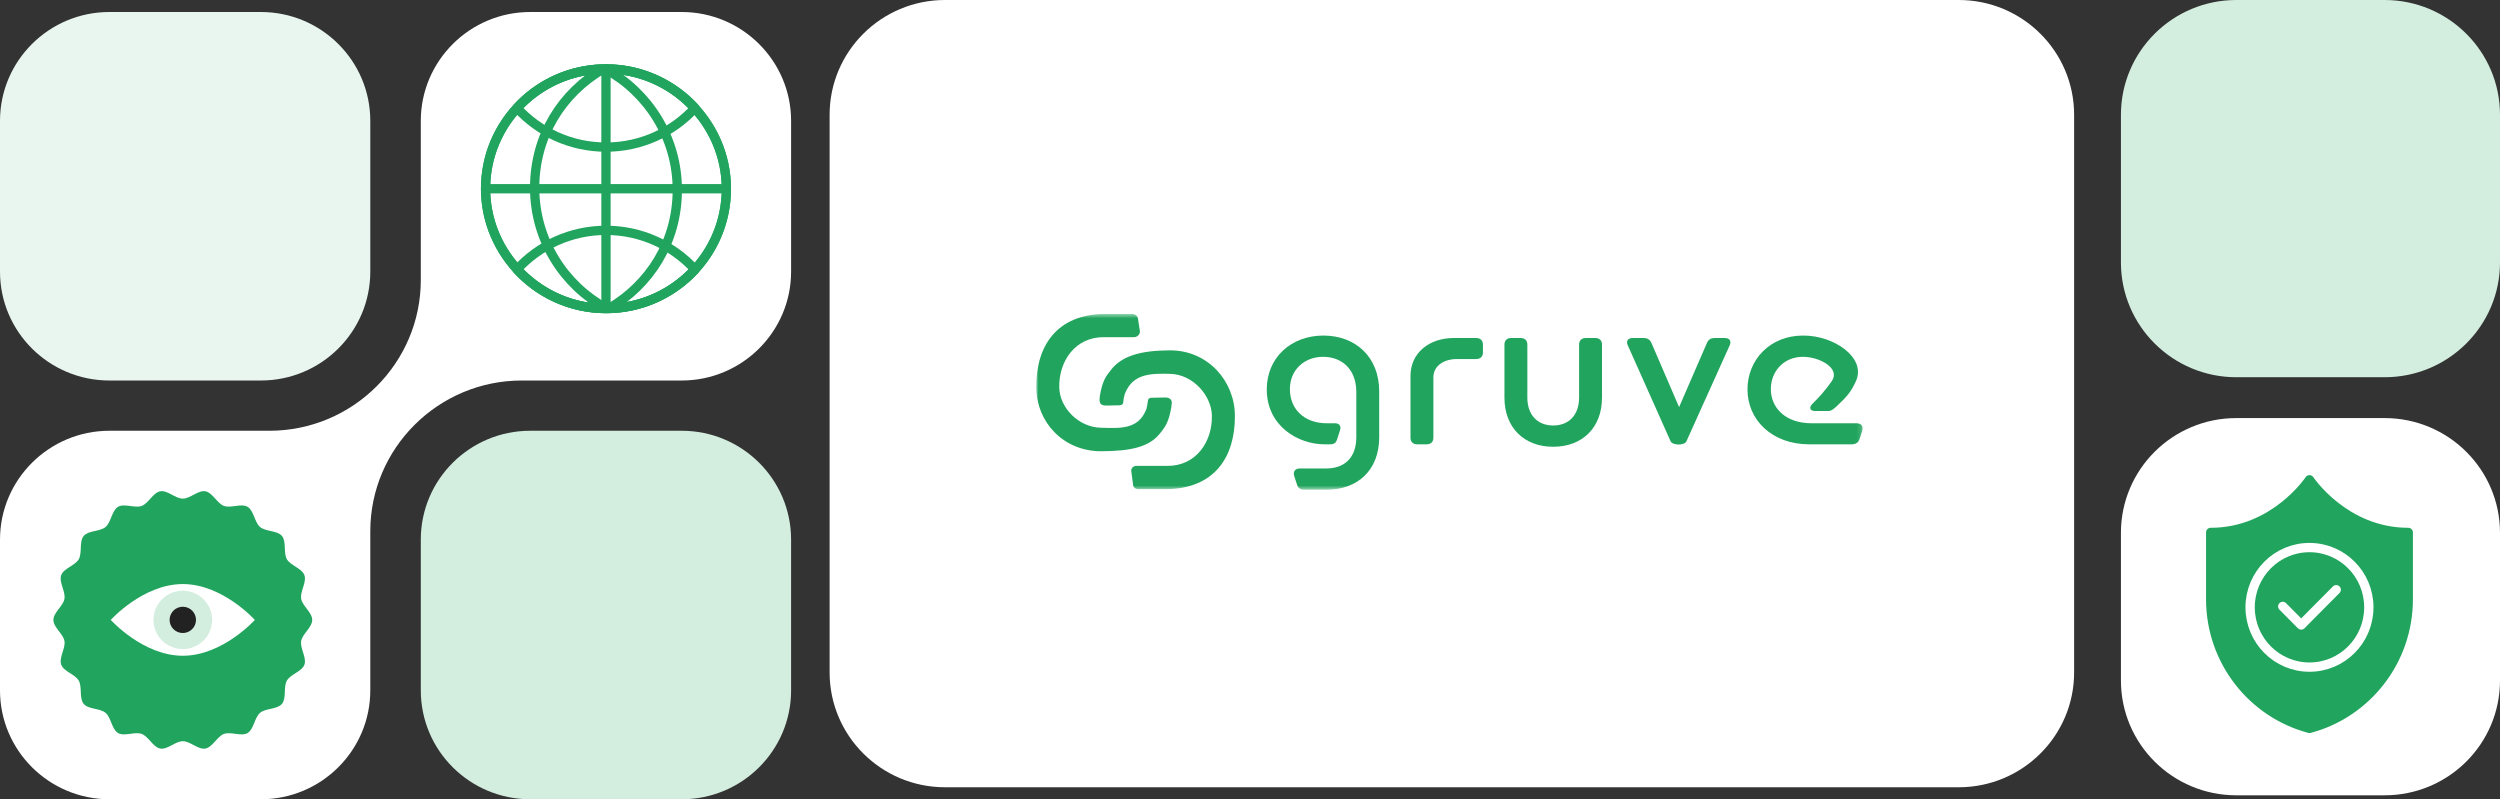 <svg xmlns="http://www.w3.org/2000/svg" width="538" height="172" viewBox="0 0 538 172" fill="none"><rect x="0" y="0" width="538" height="172" fill="#333333" stroke="none"/><g clip-path="url(#clip0_346_894)"><path d="M203.361 0H421.522C435.224 0 446.35 11.071 446.35 24.707V144.711C446.35 158.347 435.224 169.418 421.522 169.418H203.361C189.658 169.418 178.533 158.347 178.533 144.711V24.707C178.533 11.071 189.658 0 203.361 0Z" fill="white"></path><mask id="mask0_346_894" style="mask-type:luminance" maskUnits="userSpaceOnUse" x="223" y="67" width="178" height="39"><path d="M400.854 67.556H223V105.39H400.854V67.556Z" fill="white"></path></mask><g mask="url(#mask0_346_894)"><path d="M279.103 104.244L278.511 102.434C278.215 101.48 278.709 100.813 279.742 100.813H285.411C289.402 100.813 291.878 98.43 291.878 94.092V84.367C291.878 79.456 288.773 76.787 284.732 76.787C280.691 76.787 277.586 79.599 277.586 83.746C277.586 87.893 280.493 91.088 285.57 91.088H287.295C288.183 91.088 288.675 91.661 288.379 92.566L287.739 94.567C287.493 95.329 287.05 95.616 286.26 95.616H285.028C279.312 95.616 272.609 91.658 272.609 83.794C272.609 76.93 277.882 72.211 284.782 72.211C291.682 72.211 296.807 76.787 296.807 84.224V94.092C296.807 101.194 292.163 105.389 285.461 105.389H280.632C279.845 105.389 279.303 105.008 279.105 104.244H279.103Z" fill="#21A55E"></path><path d="M312.829 72.736H317.649C318.585 72.736 319.127 73.26 319.127 74.167V75.836C319.127 76.742 318.585 77.266 317.649 77.266H313.371C311.154 77.266 308.466 78.457 308.466 81.223V94.189C308.466 95.094 307.924 95.619 306.986 95.619H305.015C304.079 95.619 303.537 95.094 303.537 94.189V80.89C303.537 75.933 307.604 72.738 312.829 72.738V72.736Z" fill="#21A55E"></path><path d="M323.755 74.167C323.755 73.262 324.297 72.736 325.233 72.736H327.204C328.14 72.736 328.684 73.26 328.684 74.167V85.559C328.684 89.278 330.851 91.565 334.253 91.565C337.654 91.565 339.821 89.276 339.821 85.559V74.167C339.821 73.262 340.363 72.736 341.301 72.736H343.272C344.208 72.736 344.752 73.26 344.752 74.167V85.559C344.752 92.042 340.513 96.143 334.255 96.143C327.996 96.143 323.757 92.042 323.757 85.559V74.167H323.755Z" fill="#21A55E"></path><path d="M359.527 94.998L350.337 74.405C349.846 73.403 350.287 72.736 351.421 72.736H353.688C354.476 72.736 355.02 73.022 355.364 73.738L361.339 87.609L367.363 73.738C367.707 73.022 368.201 72.736 369.038 72.736H371.108C372.241 72.736 372.685 73.403 372.191 74.405L362.904 94.998C362.706 95.475 361.783 95.665 361.239 95.665C360.648 95.665 359.773 95.473 359.527 94.998Z" fill="#21A55E"></path><path d="M376.058 83.795C376.058 77.407 380.937 72.212 387.983 72.212C394.783 72.163 401.615 77.051 399.426 81.951C398.424 84.199 397.566 85.277 395.225 87.458C394.489 88.093 394.106 88.453 393.366 88.453H390.598C389.465 88.453 389.254 87.645 390.052 86.881C391.332 85.654 392.883 83.915 394.191 82.04C396.119 79.272 391.628 76.788 387.983 76.788C383.844 76.788 381.085 79.935 381.085 83.747C381.085 87.559 383.992 91.089 389.907 91.089H399.518C400.554 91.089 401.095 91.756 400.75 92.71L400.209 94.379C399.962 95.238 399.37 95.619 398.435 95.619H389.365C381.333 95.619 376.058 90.375 376.058 83.797V83.795Z" fill="#21A55E"></path><path d="M236.69 85.2C236.692 85.168 236.696 85.135 236.703 85.103C237.273 81.944 237.921 81.005 239.251 79.392C241.488 76.679 245.296 75.414 251.748 75.393C259.96 75.368 265.72 82.022 265.753 89.467C265.794 98.575 261.196 105.058 251.252 105.262H244.896C244.306 105.262 243.827 104.799 243.827 104.229L243.438 101.292C243.438 100.722 243.916 100.259 244.506 100.259H251.086C257.314 100.37 260.931 95.127 260.798 89.416C260.698 85.11 256.716 80.555 251.8 80.453C247.953 80.376 243.886 80.256 242.125 84.609C242.025 84.853 241.96 85.11 241.91 85.368L241.897 85.44C241.838 85.745 241.808 85.741 241.777 86.05C241.708 86.777 241.806 87.288 240.5 87.227L238.093 87.278C237.656 87.286 237.284 87.238 236.942 86.975C236.738 86.817 236.618 86.347 236.616 86.029L236.69 85.202V85.2Z" fill="#21A55E"></path><path d="M246.725 87.965L246.886 87.199C246.941 86.936 246.982 86.668 247.006 86.401C247.056 85.877 247.182 85.54 248.253 85.591L250.66 85.54C251.097 85.532 251.469 85.58 251.811 85.843C252.015 86.001 252.176 86.34 252.179 86.658L252.061 87.656C252.061 87.656 252.061 87.664 252.061 87.668C251.489 90.859 250.84 91.8 249.504 93.421C247.267 96.134 243.459 97.088 237.007 97.107C228.795 97.134 223.035 90.796 223 83.351C222.959 74.243 227.557 67.758 237.501 67.556H243.638C244.349 67.556 244.926 68.114 244.926 68.802L245.315 71.313C245.315 72.001 244.739 72.559 244.027 72.559H237.667C231.439 72.448 227.822 77.691 227.955 83.402C228.055 87.708 232.037 91.95 236.953 92.051C240.8 92.129 244.867 92.562 246.627 88.209L246.728 87.965H246.725Z" fill="#21A55E"></path></g><path d="M170.244 26.014C170.244 13.094 159.682 2.584 146.7 2.584H114.1C101.118 2.584 90.556 13.094 90.556 26.014V60.258C90.556 78.146 75.933 92.7 57.956 92.7H23.544C10.562 92.7 0 103.21 0 116.129V148.57C0 161.49 10.562 172 23.544 172H56.144C69.126 172 79.688 161.49 79.688 148.57V114.326C79.688 96.439 94.311 81.885 112.288 81.885H146.7C159.682 81.885 170.244 71.374 170.244 58.455V26.014Z" fill="white"></path><path d="M146.7 92.7H114.1C101.097 92.7 90.556 103.19 90.556 116.129V148.571C90.556 161.51 101.097 172 114.1 172H146.7C159.703 172 170.244 161.51 170.244 148.571V116.129C170.244 103.19 159.703 92.7 146.7 92.7Z" fill="#D3EDDF"></path><path d="M23.544 2.584H56.144C69.138 2.584 79.688 13.083 79.688 26.014V58.455C79.688 71.386 69.138 81.885 56.144 81.885H23.544C10.55 81.885 0 71.386 0 58.455V26.014C0 13.083 10.55 2.584 23.544 2.584Z" fill="#E9F6EF"></path><path d="M104.496 40.837C104.373 26.419 116.143 14.705 130.631 14.828C144.698 14.946 156.196 26.388 156.315 40.387C156.438 54.805 144.669 66.519 130.18 66.395C116.113 66.276 104.615 54.834 104.496 40.835V40.837Z" stroke="#21A55E" stroke-width="2" stroke-linecap="round" stroke-linejoin="round"></path><path d="M130.407 66.336V14.89" stroke="#21A55E" stroke-width="2" stroke-linecap="round" stroke-linejoin="round"></path><path d="M104.557 40.612H156.255" stroke="#21A55E" stroke-width="2" stroke-linecap="round" stroke-linejoin="round"></path><path d="M130.557 66.399C130.557 66.399 130.557 66.399 130.557 66.395C121.322 61.369 115.058 51.614 115.058 40.403C115.058 29.192 120.982 19.982 129.798 14.843C115.768 15.164 104.492 26.575 104.492 40.614C104.492 54.654 116.176 66.48 130.555 66.399H130.557Z" stroke="#21A55E" stroke-width="2" stroke-linecap="round" stroke-linejoin="round"></path><path d="M130.255 14.843C130.255 14.843 130.255 14.843 130.255 14.847C139.49 19.873 145.754 29.628 145.754 40.839C145.754 52.05 139.829 61.26 131.014 66.398C145.044 66.078 156.319 54.667 156.319 40.628C156.319 26.588 144.636 14.762 130.257 14.843H130.255Z" stroke="#21A55E" stroke-width="2" stroke-linecap="round" stroke-linejoin="round"></path><path d="M130.407 31.655C137.992 31.655 144.815 28.411 149.554 23.241C144.815 18.072 137.992 14.828 130.407 14.828C122.822 14.828 115.998 18.072 111.26 23.241C115.998 28.411 122.822 31.655 130.407 31.655Z" stroke="#21A55E" stroke-width="2" stroke-linecap="round" stroke-linejoin="round"></path><path d="M130.407 49.571C122.822 49.571 115.998 52.815 111.26 57.985C115.998 63.155 122.822 66.399 130.407 66.399C137.992 66.399 144.815 63.155 149.554 57.985C144.815 52.815 137.992 49.571 130.407 49.571Z" stroke="#21A55E" stroke-width="2" stroke-linecap="round" stroke-linejoin="round"></path><path d="M67.189 133.405C67.189 135.01 65.078 136.41 64.812 137.94C64.539 139.512 66.045 141.554 65.517 143.022C64.978 144.515 62.518 145.101 61.742 146.458C60.956 147.829 61.678 150.271 60.675 151.475C59.67 152.682 57.161 152.387 55.964 153.402C54.77 154.414 54.626 156.961 53.268 157.753C51.924 158.537 49.667 157.398 48.188 157.941C46.734 158.475 45.734 160.816 44.177 161.092C42.661 161.36 40.933 159.508 39.341 159.508C37.749 159.508 36.021 161.36 34.505 161.092C32.946 160.816 31.948 158.475 30.494 157.941C29.015 157.398 26.758 158.537 25.414 157.753C24.056 156.961 23.912 154.414 22.718 153.402C21.52 152.387 19.014 152.682 18.007 151.475C17.004 150.269 17.726 147.829 16.94 146.458C16.162 145.101 13.704 144.515 13.165 143.022C12.637 141.554 14.143 139.514 13.87 137.942C13.604 136.412 11.493 135.012 11.493 133.407C11.493 131.801 13.604 130.402 13.87 128.872C14.143 127.299 12.637 125.257 13.165 123.79C13.704 122.297 16.164 121.71 16.94 120.353C17.726 118.983 17.004 116.541 18.007 115.337C19.012 114.13 21.52 114.425 22.718 113.409C23.912 112.398 24.056 109.851 25.414 109.059C26.758 108.275 29.015 109.414 30.494 108.871C31.948 108.337 32.948 105.996 34.505 105.72C36.021 105.452 37.749 107.304 39.341 107.304C40.933 107.304 42.661 105.452 44.177 105.72C45.736 105.996 46.734 108.337 48.188 108.871C49.667 109.414 51.924 108.275 53.268 109.059C54.626 109.851 54.77 112.398 55.964 113.409C57.161 114.425 59.668 114.13 60.675 115.337C61.678 116.543 60.956 118.983 61.742 120.353C62.52 121.71 64.978 122.297 65.517 123.79C66.045 125.257 64.539 127.298 64.812 128.87C65.078 130.4 67.189 131.799 67.189 133.405Z" fill="#21A55E"></path><path d="M54.842 133.405C54.842 133.405 47.901 141.118 39.339 141.118C30.777 141.118 23.836 133.405 23.836 133.405C23.836 133.405 30.777 125.69 39.339 125.69C47.901 125.69 54.842 133.405 54.842 133.405Z" fill="white"></path><path d="M45.481 134.842C46.282 131.467 44.181 128.084 40.789 127.288C37.397 126.491 33.998 128.581 33.197 131.957C32.397 135.333 34.498 138.715 37.89 139.512C41.282 140.309 44.681 138.218 45.481 134.842Z" fill="#D3EDDF"></path><path d="M42.104 134.049C42.464 132.53 41.518 131.007 39.992 130.649C38.465 130.29 36.935 131.231 36.575 132.751C36.215 134.27 37.16 135.792 38.687 136.151C40.214 136.509 41.743 135.568 42.104 134.049Z" fill="#222222"></path><path d="M513.172 89.972H481.251C467.539 89.972 456.424 101.033 456.424 114.679V146.442C456.424 160.088 467.539 171.149 481.251 171.149H513.172C526.884 171.149 538 160.088 538 146.442V114.679C538 101.033 526.884 89.972 513.172 89.972Z" fill="white"></path><path d="M481.251 0H513.172C526.875 0 538 11.071 538 24.707V56.473C538 70.108 526.875 81.18 513.172 81.18H481.251C467.549 81.18 456.424 70.108 456.424 56.473V24.707C456.424 11.071 467.549 0 481.251 0Z" fill="#D3EDDF"></path><path fill-rule="evenodd" clip-rule="evenodd" d="M497 103.246C497 103.246 497 103.246 497 103.246V103.246C496.975 103.283 489.474 114.58 475.741 114.58V128.954C475.741 142.293 484.765 153.51 497 156.754M497 103.246V103.246C497 103.246 497 103.246 497 103.246M497 103.246V156.754C509.235 153.51 518.259 142.293 518.259 128.954V114.58C504.526 114.58 497.025 103.283 497 103.246Z" fill="#21A55E"></path><path d="M497 103.246L497.975 103.026C497.863 102.529 497.395 102.196 496.889 102.252C496.383 102.309 496 102.737 496 103.246H497ZM497 103.246L497.833 103.799C497.942 103.635 498 103.443 498 103.246H497ZM475.741 114.58V113.58C475.189 113.58 474.741 114.028 474.741 114.58H475.741ZM497 156.754L496.744 157.72C497.044 157.8 497.364 157.736 497.61 157.546C497.856 157.357 498 157.064 498 156.754L497 156.754ZM497 103.246H498C498 102.807 497.713 102.419 497.293 102.29C496.873 102.161 496.419 102.321 496.172 102.685L497 103.246ZM497 156.754H496C496 157.064 496.144 157.357 496.39 157.546C496.636 157.736 496.956 157.8 497.256 157.72L497 156.754ZM518.259 114.58H519.259C519.259 114.028 518.811 113.58 518.259 113.58V114.58ZM497 103.246C496.025 103.466 496.025 103.467 496.025 103.467C496.025 103.467 496.025 103.468 496.025 103.468C496.025 103.469 496.025 103.469 496.025 103.47C496.026 103.471 496.026 103.472 496.026 103.473C496.027 103.475 496.027 103.477 496.028 103.479C496.029 103.484 496.03 103.488 496.031 103.492C496.033 103.501 496.035 103.509 496.038 103.518C496.042 103.535 496.047 103.551 496.053 103.567C496.064 103.599 496.076 103.629 496.089 103.658C496.115 103.715 496.144 103.765 496.172 103.808L497.828 102.685C497.857 102.727 497.885 102.777 497.911 102.834C497.924 102.863 497.936 102.893 497.947 102.925C497.953 102.941 497.958 102.958 497.962 102.974C497.965 102.983 497.967 102.991 497.969 103C497.97 103.004 497.971 103.008 497.972 103.013C497.973 103.015 497.973 103.017 497.974 103.019C497.974 103.02 497.974 103.021 497.975 103.023C497.975 103.023 497.975 103.024 497.975 103.024C497.975 103.024 497.975 103.025 497.975 103.025C497.975 103.025 497.975 103.026 497 103.246ZM498 103.246V103.246H496V103.246H498ZM496.167 102.694C496.187 102.662 494.374 105.402 490.893 108.141C487.416 110.877 482.319 113.58 475.741 113.58V115.58C490.029 115.58 497.792 103.862 497.833 103.799L496.167 102.694ZM474.741 114.58V128.954H476.741V114.58H474.741ZM474.741 128.954C474.741 142.754 484.077 154.363 496.744 157.72L497.256 155.787C485.453 152.658 476.741 141.832 476.741 128.954H474.741ZM498 156.754L498 103.246L496 103.246L496 156.754L498 156.754ZM498 103.246V103.246H496V103.246H498ZM497 103.246C496.172 102.685 496.172 102.685 496.172 102.685C496.172 102.685 496.172 102.685 496.172 102.685C496.172 102.685 496.172 102.685 496.172 102.685C496.172 102.685 496.172 102.685 496.172 102.685C496.172 102.685 496.172 102.685 496.172 102.685C496.172 102.685 496.172 102.685 496.172 102.685C496.172 102.685 496.172 102.685 496.172 102.685C496.172 102.685 496.172 102.685 496.172 102.685C496.172 102.685 496.172 102.685 496.172 102.685C496.172 102.685 496.172 102.685 496.172 102.685L497.828 103.808C497.828 103.807 497.828 103.807 497.828 103.807C497.828 103.807 497.828 103.807 497.828 103.807C497.828 103.807 497.828 103.807 497.828 103.807C497.828 103.807 497.828 103.807 497.828 103.807C497.828 103.807 497.828 103.807 497.828 103.807C497.828 103.807 497.828 103.807 497.828 103.807C497.828 103.807 497.828 103.807 497.828 103.807C497.828 103.807 497.828 103.807 497.828 103.807C497.828 103.807 497.828 103.807 497.828 103.807C497.828 103.807 497.828 103.807 497 103.246ZM496.23 103.884L496.23 103.884L497.77 102.609L497.77 102.609L496.23 103.884ZM498 156.754V103.246H496V156.754H498ZM517.259 128.954C517.259 141.832 508.547 152.658 496.744 155.787L497.256 157.72C509.923 154.363 519.259 142.754 519.259 128.954H517.259ZM517.259 114.58V128.954H519.259V114.58H517.259ZM496.167 103.799C496.208 103.862 503.971 115.58 518.259 115.58V113.58C511.681 113.58 506.584 110.877 503.107 108.141C499.626 105.402 497.813 102.662 497.834 102.694L496.167 103.799Z" fill="#21A55E"></path><path d="M509.773 130.7C509.773 137.804 504.053 143.564 497 143.564C489.947 143.564 484.227 137.804 484.227 130.7C484.227 123.597 489.944 117.836 497 117.836C504.056 117.836 509.773 123.597 509.773 130.7Z" stroke="white" stroke-width="2" stroke-linecap="round" stroke-linejoin="round"></path><path d="M491.246 130.496L495.217 134.496L502.754 126.905" stroke="white" stroke-width="2" stroke-linecap="round" stroke-linejoin="round"></path></g><defs><clipPath id="clip0_346_894"><rect width="538" height="172" fill="white"></rect></clipPath></defs></svg>